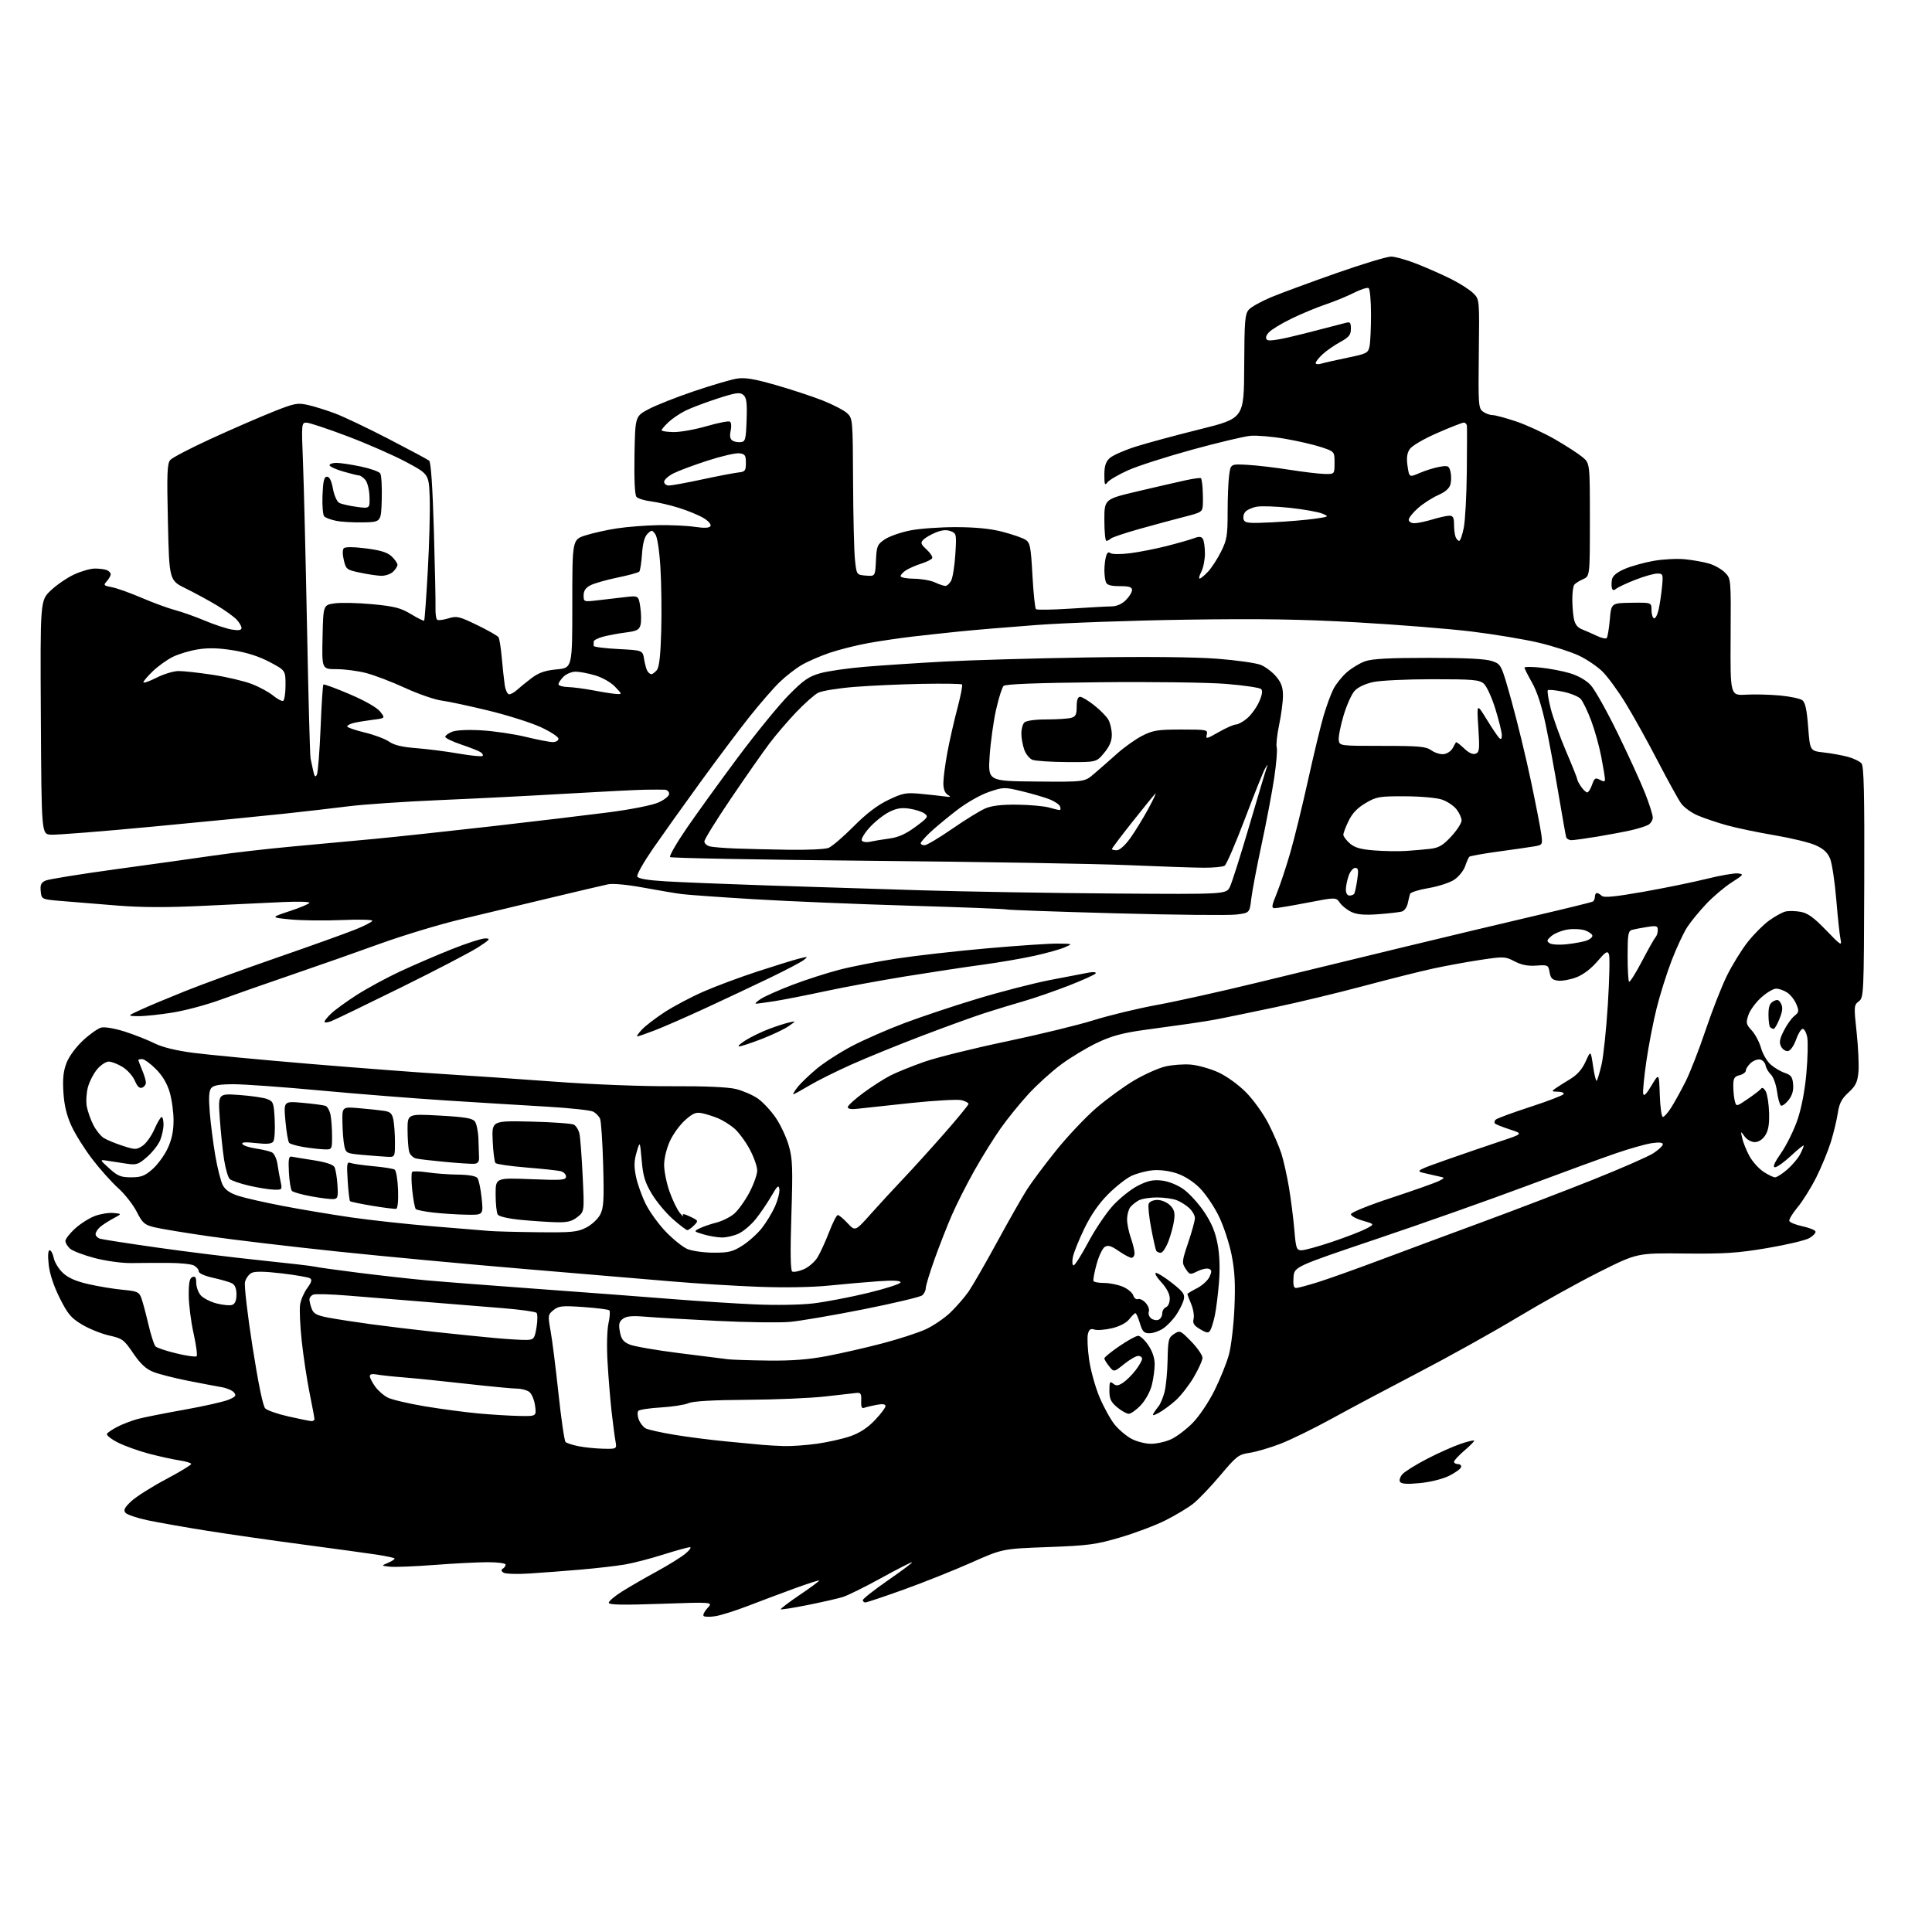 <?xml version="1.0" encoding="UTF-8" standalone="no"?>
<!-- Filename: e6a0c6102cf0648af651345f889616897526004c31e16e582dfae5021e4a80f7.svg -->
<!-- Created with https://svgstud.io -->
<svg
  version="1.1"
  xmlns="http://www.w3.org/2000/svg"
  xmlns:xlink="http://www.w3.org/1999/xlink"
  xmlns:svg="http://www.w3.org/2000/svg"
  xmlns:rdf="http://www.w3.org/1999/02/22-rdf-syntax-ns#"
  xmlns:cc="http://creativecommons.org/ns#"
  xmlns:dc="http://purl.org/dc/elements/1.1/"
  viewBox="0 0 768 768"
  width="768"
  height="768"
  role="img"
  aria-labelledby="titleID descID"
>
  <title id="titleID">car crush</title>
  <desc id="descID">AI-generated SVG illustration: car crush, created on https://svgstud.io</desc>

  <rect width="100%" height="100%" fill="white" />


  <path stroke="none" fill="black" fill-rule="evenodd" d="M284.47,642.44C282.25,642.81 280.11,642.78 279.71,642.38C279.31,641.98 280.00,640.56 281.24,639.23C283.50,636.81 283.50,636.81 262.75,637.54C247.41,638.07 242.00,637.97 242.00,637.12C242.00,636.49 244.36,634.48 247.25,632.66C250.14,630.84 256.32,627.26 261.00,624.72C265.68,622.17 270.85,618.95 272.50,617.58C274.15,616.20 274.94,615.06 274.26,615.04C273.58,615.02 268.86,616.32 263.76,617.93C258.67,619.55 251.80,621.33 248.50,621.90C245.20,622.47 237.32,623.38 231.00,623.93C224.68,624.47 215.45,625.18 210.50,625.49C205.55,625.81 200.89,625.66 200.14,625.16C199.20,624.52 199.12,624.04 199.89,623.57C200.50,623.19 201.00,622.46 201.00,621.94C201.00,621.42 197.80,621.00 193.90,621.00C189.99,621.00 180.43,621.49 172.65,622.09C164.87,622.68 156.93,623.00 155.00,622.79C151.50,622.41 151.50,622.41 154.39,621.18C155.98,620.50 157.07,619.74 156.82,619.48C156.56,619.23 153.46,618.57 149.93,618.02C146.39,617.48 133.38,615.69 121.00,614.05C108.62,612.41 91.30,609.93 82.50,608.53C73.70,607.13 63.01,605.24 58.75,604.35C54.49,603.45 50.50,602.10 49.87,601.35C48.99,600.28 49.49,599.28 52.21,596.74C54.12,594.96 60.25,591.07 65.84,588.10C71.43,585.13 76.00,582.37 76.00,581.96C76.00,581.56 73.93,580.92 71.39,580.54C68.86,580.16 63.40,578.96 59.27,577.88C55.13,576.79 49.54,574.79 46.84,573.42C44.14,572.05 42.20,570.49 42.53,569.95C42.86,569.41 44.80,568.12 46.82,567.09C48.85,566.06 52.42,564.70 54.74,564.07C57.07,563.44 65.37,561.79 73.18,560.40C80.99,559.01 88.92,557.22 90.81,556.43C93.67,555.24 94.04,554.75 93.02,553.53C92.35,552.72 90.16,551.77 88.15,551.43C86.14,551.09 80.09,549.94 74.69,548.87C69.30,547.81 63.09,546.22 60.89,545.34C57.99,544.18 55.83,542.16 52.96,537.95C49.29,532.54 48.65,532.06 43.42,530.89C40.33,530.20 35.49,528.25 32.65,526.56C28.25,523.94 26.95,522.39 23.74,515.99C21.36,511.23 19.76,506.41 19.36,502.75C18.96,499.12 19.10,497.00 19.74,497.00C20.29,497.00 21.03,498.39 21.37,500.09C21.71,501.79 23.35,504.46 25.02,506.02C27.13,507.99 30.22,509.35 35.22,510.48C39.16,511.38 45.26,512.38 48.77,512.71C54.47,513.24 55.27,513.58 56.15,515.89C56.69,517.31 57.95,522.01 58.96,526.33C59.97,530.65 61.25,534.65 61.82,535.22C62.39,535.79 66.15,537.05 70.18,538.01C74.21,538.98 77.80,539.48 78.16,539.13C78.53,538.79 77.98,534.67 76.94,530.00C75.90,525.33 75.04,518.51 75.02,514.86C75.01,509.86 75.37,508.07 76.50,507.64C77.62,507.21 78.00,507.79 78.00,509.92C78.00,511.49 78.79,513.72 79.75,514.86C80.71,516.00 83.57,517.48 86.10,518.14C88.62,518.79 91.44,519.05 92.35,518.70C93.45,518.27 94.00,516.90 94.00,514.57C94.00,512.25 93.41,510.76 92.25,510.15C91.29,509.64 87.91,508.66 84.75,507.96C81.34,507.20 79.00,506.15 79.00,505.38C79.00,504.66 78.14,503.61 77.09,503.05C76.04,502.49 71.43,502.02 66.84,502.02C62.25,502.01 55.58,502.04 52.00,502.09C48.35,502.13 42.03,501.25 37.57,500.08C33.22,498.93 28.83,497.25 27.82,496.34C26.82,495.43 26.00,494.06 26.00,493.29C26.00,492.53 27.69,490.34 29.75,488.45C31.81,486.55 35.34,484.29 37.59,483.42C39.84,482.56 43.22,482.00 45.09,482.18C48.50,482.50 48.50,482.50 45.00,484.37C43.08,485.40 40.71,486.93 39.75,487.78C38.79,488.62 38.00,489.88 38.00,490.59C38.00,491.29 38.79,492.11 39.75,492.41C40.71,492.70 50.95,494.29 62.50,495.93C74.05,497.58 92.50,499.85 103.50,500.99C114.50,502.13 124.17,503.25 125.00,503.49C125.83,503.73 133.70,504.83 142.50,505.94C151.30,507.05 163.45,508.40 169.50,508.95C175.55,509.50 196.03,511.08 215.00,512.46C233.97,513.84 257.60,515.62 267.50,516.42C277.40,517.21 292.02,518.16 300.00,518.51C308.34,518.89 318.25,518.72 323.31,518.12C328.16,517.54 337.95,515.67 345.06,513.95C352.18,512.23 358.00,510.34 358.00,509.76C358.00,509.05 355.12,508.90 349.25,509.31C344.44,509.65 335.55,510.42 329.50,511.04C322.83,511.72 311.80,511.91 301.50,511.52C292.15,511.17 276.85,510.22 267.50,509.42C258.15,508.62 231.82,506.40 209.00,504.48C186.18,502.57 152.43,499.42 134.00,497.48C115.57,495.54 92.63,492.82 83.01,491.43C73.39,490.04 63.58,488.42 61.21,487.82C57.43,486.87 56.59,486.12 54.33,481.66C52.91,478.87 49.61,474.66 46.99,472.30C44.37,469.94 39.72,464.75 36.67,460.76C33.61,456.77 29.89,450.82 28.39,447.55C26.51,443.44 25.53,439.36 25.21,434.29C24.86,428.93 25.18,425.81 26.42,422.58C27.39,420.02 30.13,416.28 32.96,413.63C35.64,411.13 38.92,408.81 40.25,408.47C41.63,408.13 45.65,408.82 49.58,410.07C53.39,411.29 58.68,413.37 61.34,414.70C64.51,416.29 69.83,417.60 76.84,418.52C82.70,419.29 103.70,421.28 123.50,422.94C143.30,424.59 167.38,426.42 177.00,427.00C186.62,427.58 206.20,428.92 220.50,429.98C235.45,431.09 255.21,431.86 267.00,431.79C280.01,431.72 289.33,432.12 292.50,432.89C295.25,433.56 299.16,435.25 301.20,436.65C303.23,438.05 306.46,441.52 308.39,444.35C310.31,447.18 312.65,452.20 313.58,455.49C315.06,460.70 315.19,464.35 314.58,483.15C314.12,497.45 314.23,505.02 314.90,505.44C315.46,505.78 317.50,505.40 319.43,504.59C321.37,503.78 323.87,501.63 324.98,499.81C326.09,497.99 328.16,493.46 329.59,489.75C331.01,486.04 332.56,483.00 333.04,483.00C333.51,483.00 335.27,484.46 336.94,486.25C339.97,489.50 339.97,489.50 346.21,482.50C349.64,478.65 355.45,472.35 359.11,468.50C362.77,464.65 370.09,456.57 375.38,450.55C380.67,444.52 385.00,439.24 385.00,438.82C385.00,438.39 383.76,437.72 382.25,437.34C380.74,436.95 371.62,437.46 362.00,438.47C352.38,439.48 342.81,440.51 340.75,440.76C338.40,441.04 337.00,440.80 337.00,440.10C337.00,439.49 339.81,436.92 343.25,434.39C346.69,431.86 351.52,428.76 354.00,427.51C356.48,426.25 362.48,423.82 367.35,422.11C372.21,420.39 386.84,416.76 399.85,414.03C412.86,411.30 428.61,407.48 434.85,405.52C441.09,403.57 452.34,400.86 459.85,399.49C467.36,398.13 485.43,394.11 500.00,390.56C514.58,387.02 540.45,380.73 557.50,376.60C574.55,372.47 598.38,366.79 610.46,363.97C622.54,361.16 632.78,358.64 633.21,358.37C633.64,358.10 634.00,357.23 634.00,356.44C634.00,355.65 634.36,355.00 634.80,355.00C635.24,355.00 636.10,355.50 636.71,356.11C637.52,356.92 641.93,356.49 653.16,354.52C661.60,353.03 672.95,350.71 678.39,349.36C683.83,348.00 689.45,347.03 690.88,347.20C693.31,347.48 693.13,347.73 688.36,350.78C685.54,352.58 681.01,356.41 678.30,359.28C675.58,362.15 672.17,366.30 670.73,368.50C669.28,370.70 666.50,376.65 664.54,381.72C662.59,386.79 659.89,395.34 658.55,400.72C657.20,406.10 655.37,415.56 654.47,421.73C653.58,427.91 653.00,433.76 653.19,434.73C653.42,435.97 654.41,435.01 656.51,431.49C659.50,426.50 659.50,426.50 659.79,435.25C659.95,440.06 660.50,444.00 661.03,444.00C661.55,444.00 663.05,442.30 664.37,440.21C665.68,438.13 668.23,433.52 670.03,429.96C671.82,426.41 675.41,417.20 678.00,409.50C680.58,401.80 684.41,392.03 686.51,387.79C688.61,383.55 692.29,377.59 694.69,374.53C697.08,371.48 700.92,367.62 703.21,365.96C705.50,364.30 708.42,362.68 709.70,362.36C710.97,362.04 713.70,362.09 715.76,362.46C718.62,362.98 721.00,364.69 725.91,369.79C731.70,375.80 732.25,376.15 731.66,373.47C731.30,371.84 730.53,364.69 729.95,357.59C729.36,350.48 728.25,343.15 727.48,341.29C726.46,338.86 724.84,337.37 721.66,335.97C719.23,334.89 711.90,333.12 705.37,332.02C698.84,330.92 690.33,329.14 686.46,328.07C682.59,326.99 677.36,325.23 674.85,324.15C672.33,323.07 669.36,320.91 668.25,319.34C667.13,317.78 662.96,310.20 658.96,302.50C654.97,294.80 649.22,284.45 646.18,279.50C643.15,274.55 638.97,268.86 636.90,266.85C634.83,264.85 630.65,262.03 627.61,260.60C624.57,259.16 617.45,256.87 611.79,255.51C606.13,254.16 594.08,252.15 585.00,251.04C575.92,249.94 555.45,248.30 539.50,247.40C517.41,246.15 501.20,245.90 471.50,246.33C450.05,246.65 423.27,247.60 412.00,248.45C400.73,249.29 387.00,250.45 381.50,251.01C376.00,251.57 367.45,252.50 362.50,253.08C357.55,253.66 349.70,254.82 345.06,255.66C340.42,256.50 333.57,258.23 329.83,259.49C326.09,260.75 321.06,262.95 318.64,264.37C316.22,265.78 312.26,268.87 309.84,271.23C307.41,273.58 302.03,279.78 297.88,285.00C293.73,290.23 284.94,301.93 278.36,311.00C271.77,320.07 263.33,331.91 259.60,337.30C255.88,342.70 253.05,347.69 253.32,348.40C253.66,349.28 257.23,349.90 264.66,350.35C270.62,350.71 288.77,351.44 305.00,351.98C321.23,352.52 348.90,353.39 366.50,353.92C384.10,354.44 418.52,355.02 442.98,355.19C487.47,355.50 487.47,355.50 488.92,352.50C489.72,350.85 493.15,340.05 496.54,328.50C499.93,316.95 503.02,306.60 503.42,305.50C504.11,303.61 504.08,303.61 502.96,305.36C502.31,306.39 498.71,315.34 494.96,325.26C491.20,335.18 487.54,343.67 486.82,344.13C486.09,344.59 482.35,344.95 478.50,344.93C474.65,344.91 461.15,344.45 448.50,343.91C435.85,343.36 389.86,342.59 346.31,342.18C302.75,341.78 266.78,341.11 266.37,340.70C265.96,340.29 268.93,335.12 272.97,329.23C277.02,323.33 286.18,310.64 293.34,301.04C300.51,291.44 309.55,280.35 313.45,276.39C319.35,270.39 321.44,268.93 326.01,267.63C329.03,266.77 337.12,265.61 344.00,265.04C350.88,264.47 365.05,263.54 375.50,262.97C385.95,262.41 411.38,261.68 432.00,261.35C455.42,260.98 474.83,261.17 483.70,261.84C491.50,262.44 499.40,263.56 501.24,264.33C503.09,265.10 505.81,267.17 507.30,268.94C509.33,271.36 510.00,273.23 510.00,276.51C510.00,278.91 509.32,284.12 508.48,288.09C507.65,292.06 507.21,296.09 507.52,297.06C507.82,298.02 507.38,303.46 506.53,309.15C505.68,314.84 503.42,326.76 501.51,335.64C499.60,344.52 497.75,354.28 497.39,357.33C496.74,362.89 496.74,362.89 491.42,363.55C488.50,363.92 466.88,363.69 443.37,363.05C419.87,362.42 400.36,361.72 400.02,361.51C399.69,361.31 382.56,360.64 361.96,360.04C341.35,359.44 313.48,358.28 300.00,357.47C286.52,356.66 273.48,355.73 271.00,355.41C268.52,355.09 261.66,353.93 255.74,352.84C249.43,351.67 243.63,351.12 241.74,351.52C239.96,351.89 229.50,354.34 218.50,356.98C207.50,359.61 191.54,363.44 183.03,365.47C174.53,367.51 160.13,371.87 151.03,375.16C141.94,378.46 126.17,384.00 116.00,387.47C105.83,390.95 93.08,395.42 87.68,397.40C82.28,399.39 73.73,401.68 68.68,402.50C63.63,403.32 57.48,403.97 55.00,403.94C50.50,403.88 50.50,403.88 56.00,401.36C59.02,399.97 66.97,396.65 73.64,393.97C80.32,391.29 96.75,385.30 110.14,380.66C123.54,376.02 137.54,371.00 141.25,369.50C144.96,368.01 148.00,366.43 148.00,366.00C148.00,365.57 142.47,365.45 135.70,365.74C128.94,366.03 119.83,365.92 115.45,365.49C107.50,364.71 107.50,364.71 115.25,362.15C119.51,360.74 123.00,359.26 123.00,358.85C123.00,358.45 118.39,358.32 112.75,358.57C107.11,358.82 93.05,359.49 81.50,360.05C66.48,360.79 56.51,360.76 46.50,359.96C38.80,359.34 28.90,358.54 24.50,358.17C16.50,357.50 16.50,357.50 16.19,354.26C15.94,351.66 16.33,350.82 18.19,350.02C19.46,349.48 31.98,347.46 46.00,345.54C60.02,343.63 77.58,341.17 85.00,340.09C92.42,339.00 106.38,337.40 116.00,336.52C125.62,335.64 140.47,334.26 149.00,333.46C157.53,332.65 178.45,330.40 195.50,328.46C212.55,326.51 233.46,324.02 241.96,322.92C250.81,321.77 259.25,320.10 261.71,319.01C264.11,317.95 266.00,316.43 266.00,315.56C266.00,314.70 265.21,313.96 264.25,313.92C263.29,313.87 259.80,313.87 256.50,313.92C253.20,313.97 239.25,314.67 225.50,315.48C211.75,316.29 189.03,317.45 175.00,318.04C160.97,318.64 144.55,319.75 138.50,320.52C132.45,321.28 120.97,322.61 113.00,323.46C105.03,324.32 81.68,326.62 61.11,328.56C40.55,330.51 22.10,331.97 20.11,331.80C16.50,331.50 16.50,331.50 16.24,285.10C15.98,238.71 15.98,238.71 20.17,234.73C22.47,232.54 26.64,229.68 29.43,228.38C32.22,227.08 35.93,226.02 37.67,226.01C39.41,226.00 41.55,226.27 42.42,226.61C43.29,226.94 44.00,227.69 44.00,228.28C44.00,228.86 43.30,230.11 42.45,231.05C41.03,232.63 41.19,232.81 44.50,233.43C46.48,233.81 51.79,235.70 56.30,237.64C60.81,239.58 66.75,241.76 69.50,242.49C72.25,243.21 77.65,245.13 81.50,246.75C85.35,248.36 90.19,249.95 92.25,250.28C94.90,250.70 96.00,250.51 96.00,249.63C96.00,248.94 95.13,247.44 94.07,246.30C93.00,245.16 89.51,242.64 86.32,240.71C83.12,238.78 77.53,235.74 73.89,233.95C67.28,230.71 67.28,230.71 66.75,207.60C66.30,188.16 66.45,184.24 67.69,182.84C68.49,181.92 75.69,178.17 83.68,174.50C91.67,170.83 102.62,166.06 108.02,163.89C117.06,160.27 118.20,160.04 122.39,160.98C124.89,161.54 129.77,163.06 133.23,164.36C136.68,165.66 146.26,170.22 154.50,174.49C162.75,178.76 169.99,182.64 170.59,183.12C171.30,183.67 171.96,193.50 172.47,210.74C172.90,225.46 173.19,239.38 173.12,241.69C173.05,243.99 173.37,246.11 173.83,246.39C174.29,246.68 176.30,246.41 178.28,245.80C181.58,244.79 182.58,245.03 189.70,248.49C193.99,250.57 197.80,252.74 198.17,253.31C198.53,253.88 199.11,257.53 199.46,261.42C199.80,265.32 200.33,270.19 200.63,272.25C200.93,274.31 201.73,276.00 202.40,276.00C203.07,276.00 204.50,275.20 205.56,274.22C206.63,273.24 209.21,271.15 211.30,269.56C214.18,267.39 216.61,266.54 221.30,266.09C227.50,265.50 227.50,265.50 227.50,240.00C227.50,214.51 227.50,214.51 232.75,212.82C235.64,211.90 241.26,210.64 245.25,210.04C249.24,209.43 256.56,208.86 261.50,208.76C266.45,208.67 273.03,208.96 276.11,209.42C279.98,209.99 281.94,209.91 282.41,209.14C282.81,208.50 281.70,207.17 279.80,206.00C277.98,204.88 273.57,203.05 270.00,201.92C266.43,200.80 261.37,199.62 258.76,199.30C256.15,198.98 253.55,198.16 252.98,197.48C252.34,196.70 252.05,190.39 252.22,180.87C252.50,165.50 252.50,165.50 257.77,162.68C260.66,161.13 268.76,157.92 275.77,155.55C282.77,153.18 290.41,150.92 292.75,150.53C296.06,149.98 299.50,150.53 308.25,153.02C314.44,154.79 322.88,157.56 327.00,159.19C331.12,160.82 335.51,163.10 336.75,164.25C338.96,166.31 339.00,166.78 339.11,191.42C339.17,205.22 339.51,219.20 339.86,222.50C340.50,228.50 340.50,228.50 344.20,228.81C347.90,229.11 347.90,229.11 348.20,222.84C348.48,217.04 348.74,216.41 351.72,214.40C353.49,213.21 357.99,211.63 361.72,210.88C365.45,210.13 373.68,209.53 380.00,209.55C387.82,209.56 393.74,210.15 398.50,211.39C402.35,212.39 406.44,213.80 407.60,214.53C409.49,215.72 409.77,217.15 410.41,228.67C410.80,235.73 411.43,241.79 411.81,242.15C412.19,242.50 418.35,242.41 425.50,241.94C432.65,241.48 439.98,241.07 441.80,241.05C443.92,241.02 445.97,240.12 447.55,238.55C448.90,237.20 450.00,235.40 450.00,234.55C450.00,233.36 448.85,233.00 445.11,233.00C441.57,233.00 440.05,232.56 439.61,231.42C439.27,230.55 439.01,228.41 439.01,226.67C439.02,224.93 439.30,222.48 439.64,221.23C440.04,219.72 440.62,219.26 441.37,219.85C442.02,220.37 445.33,220.40 449.12,219.93C452.76,219.48 459.39,218.18 463.84,217.04C468.30,215.90 473.16,214.51 474.64,213.95C476.66,213.18 477.54,213.25 478.15,214.21C478.60,214.92 478.97,217.53 478.98,220.00C478.98,222.47 478.34,225.74 477.55,227.25C476.76,228.76 476.46,230.00 476.87,230.00C477.29,230.00 478.79,228.76 480.21,227.25C481.62,225.74 483.96,222.15 485.39,219.28C487.70,214.67 488.00,212.87 488.00,203.67C488.00,197.96 488.27,191.29 488.61,188.85C489.21,184.42 489.21,184.42 495.86,184.78C499.51,184.98 507.00,185.86 512.50,186.73C518.00,187.60 524.30,188.35 526.50,188.40C530.50,188.50 530.50,188.50 530.50,184.00C530.50,179.50 530.50,179.50 525.20,177.74C522.28,176.77 515.79,175.27 510.77,174.41C505.75,173.54 499.58,173.02 497.07,173.24C494.56,173.47 484.12,175.95 473.88,178.76C463.64,181.57 452.16,185.26 448.38,186.96C444.60,188.67 440.94,190.81 440.25,191.72C439.19,193.13 439.00,192.67 439.00,188.73C439.00,185.30 439.55,183.57 441.09,182.13C442.25,181.05 446.86,179.01 451.34,177.58C455.83,176.15 467.38,173.03 477.00,170.64C494.50,166.29 494.50,166.29 494.59,145.65C494.67,127.38 494.89,124.78 496.46,123.05C497.43,121.97 501.44,119.76 505.36,118.12C509.29,116.49 520.93,112.20 531.23,108.58C541.54,104.96 551.31,102.00 552.96,102.00C554.60,102.00 559.35,103.35 563.51,105.00C567.67,106.66 573.81,109.39 577.16,111.08C580.50,112.77 584.34,115.25 585.68,116.59C588.12,119.02 588.12,119.02 587.85,140.63C587.61,160.84 587.71,162.32 589.49,163.61C590.53,164.38 592.23,165.00 593.26,165.00C594.30,165.00 598.53,166.13 602.66,167.52C606.79,168.91 613.77,172.12 618.17,174.66C622.57,177.20 627.48,180.38 629.09,181.73C632.00,184.18 632.00,184.18 632.00,206.61C632.00,229.04 632.00,229.04 629.25,230.25C627.74,230.92 626.17,231.92 625.77,232.48C625.36,233.04 625.02,235.58 625.02,238.12C625.01,240.67 625.29,244.20 625.64,245.96C626.08,248.17 627.10,249.49 628.89,250.18C630.33,250.74 632.97,251.90 634.76,252.76C636.55,253.62 638.31,254.02 638.68,253.66C639.04,253.29 639.60,250.01 639.92,246.35C640.50,239.72 640.50,239.72 648.50,239.61C656.50,239.50 656.50,239.50 656.50,242.50C656.50,244.15 656.95,245.63 657.50,245.79C658.05,245.95 658.88,244.38 659.34,242.29C659.80,240.21 660.40,236.14 660.68,233.25C661.16,228.23 661.08,228.00 658.78,228.00C657.46,228.00 653.54,229.11 650.08,230.47C646.61,231.83 643.20,233.42 642.49,234.01C641.55,234.79 641.08,234.74 640.78,233.83C640.55,233.14 640.55,231.58 640.78,230.37C641.07,228.87 642.71,227.51 645.88,226.15C648.45,225.04 653.64,223.60 657.41,222.94C661.19,222.28 666.80,222.00 669.89,222.32C672.97,222.63 677.24,223.40 679.38,224.03C681.51,224.65 684.34,226.25 685.68,227.59C688.10,230.01 688.10,230.01 687.95,253.25C687.81,276.50 687.81,276.50 694.03,276.14C697.45,275.95 703.53,276.10 707.54,276.47C711.55,276.85 715.55,277.68 716.43,278.33C717.61,279.19 718.24,282.06 718.77,289.00C719.50,298.50 719.50,298.50 725.00,299.12C728.02,299.46 732.36,300.25 734.63,300.87C736.91,301.50 739.32,302.68 740.00,303.50C740.93,304.62 741.19,315.83 741.07,350.74C740.92,395.41 740.87,396.54 738.90,398.05C736.95,399.55 736.92,400.02 738.05,410.49C738.69,416.48 739.01,423.57 738.75,426.24C738.37,430.20 737.64,431.69 734.79,434.30C732.07,436.79 731.14,438.59 730.56,442.43C730.16,445.14 728.91,450.32 727.80,453.93C726.68,457.54 724.06,463.90 721.98,468.05C719.89,472.20 716.55,477.55 714.55,479.93C712.56,482.32 711.09,484.76 711.28,485.35C711.48,485.94 713.82,486.89 716.49,487.46C719.16,488.03 721.49,488.96 721.68,489.53C721.87,490.09 720.78,491.28 719.26,492.16C717.74,493.04 710.20,494.83 702.50,496.13C690.72,498.12 685.51,498.46 669.66,498.29C650.81,498.08 650.81,498.08 635.79,505.60C627.53,509.74 612.84,517.90 603.14,523.73C593.44,529.57 575.83,539.38 564.00,545.53C552.17,551.69 536.65,559.94 529.50,563.88C522.35,567.81 513.12,572.33 509.00,573.92C504.88,575.51 499.37,577.13 496.76,577.52C492.35,578.17 491.55,578.79 485.08,586.48C481.25,591.02 476.41,596.09 474.31,597.74C472.22,599.39 467.26,602.37 463.29,604.36C459.33,606.35 451.23,609.41 445.29,611.15C435.61,614.00 432.65,614.39 416.50,614.99C398.50,615.65 398.50,615.65 386.00,621.21C379.12,624.27 367.08,629.07 359.23,631.89C351.39,634.70 344.53,637.00 343.98,637.00C343.44,637.00 343.00,636.58 343.00,636.06C343.00,635.54 347.59,631.94 353.19,628.06C358.80,624.18 363.01,621.00 362.55,621.00C362.10,621.00 356.50,623.87 350.11,627.39C343.73,630.90 336.93,634.25 335.00,634.85C333.07,635.44 326.83,636.86 321.13,638.01C315.42,639.15 310.59,639.92 310.38,639.71C310.17,639.51 313.59,636.92 317.96,633.96C322.34,631.01 325.78,628.45 325.62,628.28C325.45,628.11 321.08,629.52 315.90,631.40C310.73,633.29 302.45,636.40 297.50,638.31C292.55,640.22 286.69,642.08 284.47,642.44zM564.38,589.56C559.35,590.04 557.05,589.89 556.53,589.05C556.13,588.40 556.57,587.03 557.50,586.00C558.44,584.96 562.77,582.26 567.12,580.00C571.47,577.73 577.50,575.03 580.52,573.99C583.53,572.96 586.00,572.38 586.00,572.71C586.00,573.04 584.20,574.85 582.00,576.73C579.80,578.62 578.00,580.57 578.00,581.08C578.00,581.59 578.71,582.00 579.58,582.00C580.45,582.00 581.00,582.56 580.79,583.25C580.58,583.94 578.41,585.49 575.96,586.70C573.40,587.95 568.46,589.18 564.38,589.56zM239.86,575.89C245.22,576.00 245.22,576.00 244.64,572.75C244.32,570.96 243.63,565.67 243.10,561.00C242.58,556.33 241.86,547.55 241.51,541.50C241.14,535.13 241.30,528.61 241.89,526.00C242.44,523.52 242.58,521.22 242.20,520.87C241.81,520.52 237.19,519.94 231.92,519.57C223.44,518.98 222.07,519.12 220.03,520.78C217.80,522.58 217.76,522.89 218.87,529.08C219.51,532.61 220.92,543.80 222.00,553.94C223.09,564.08 224.35,572.75 224.81,573.21C225.27,573.67 227.64,574.43 230.07,574.91C232.51,575.39 236.91,575.83 239.86,575.89zM311.68,574.84C314.53,574.93 320.38,574.51 324.68,573.92C328.98,573.32 334.98,571.98 338.00,570.93C341.73,569.64 344.87,567.59 347.75,564.57C350.09,562.12 352.00,559.59 352.00,558.95C352.00,558.15 350.87,557.99 348.43,558.45C346.46,558.82 344.26,559.35 343.52,559.63C342.56,560.00 342.23,559.22 342.34,556.82C342.47,554.05 342.17,553.54 340.50,553.71C339.40,553.83 333.77,554.46 328.00,555.12C322.23,555.78 308.27,556.37 297.00,556.44C283.46,556.53 275.55,556.98 273.70,557.78C272.16,558.45 267.24,559.21 262.76,559.48C258.29,559.75 254.25,560.35 253.78,560.82C253.31,561.29 253.37,562.84 253.91,564.28C254.46,565.71 255.71,567.30 256.70,567.82C257.69,568.33 262.77,569.47 268.00,570.34C273.23,571.21 282.45,572.39 288.50,572.97C294.55,573.54 301.07,574.16 303.00,574.35C304.93,574.53 308.83,574.75 311.68,574.84zM457.50,573.93C459.70,573.95 463.30,573.14 465.50,572.14C467.70,571.14 471.56,568.22 474.08,565.66C476.67,563.03 480.46,557.41 482.77,552.75C485.03,548.21 487.61,541.80 488.51,538.50C489.41,535.20 490.40,526.84 490.70,519.93C491.12,510.43 490.85,505.29 489.60,498.93C488.68,494.29 486.40,487.35 484.53,483.50C482.66,479.65 479.25,474.61 476.95,472.29C474.35,469.68 470.88,467.46 467.78,466.43C464.75,465.42 460.95,464.94 458.14,465.21C455.59,465.46 451.81,466.47 449.74,467.45C447.67,468.43 443.50,471.71 440.48,474.74C436.81,478.41 433.67,482.95 431.04,488.37C428.88,492.84 426.82,497.96 426.48,499.75C426.12,501.56 426.26,503.00 426.78,503.00C427.30,503.00 429.91,498.87 432.59,493.83C435.27,488.78 439.68,482.23 442.39,479.26C445.10,476.30 449.58,472.73 452.34,471.33C456.25,469.35 458.35,468.89 461.80,469.28C464.41,469.57 467.93,470.96 470.36,472.66C472.64,474.25 476.35,478.30 478.62,481.66C481.59,486.08 483.08,489.64 484.00,494.48C484.82,498.86 485.02,504.18 484.56,509.84C484.18,514.60 483.43,520.52 482.90,523.00C482.37,525.48 481.55,528.12 481.08,528.87C480.38,530.01 479.68,529.93 477.07,528.38C474.59,526.91 474.03,526.03 474.47,524.26C474.78,523.03 474.35,520.38 473.52,518.39C472.68,516.39 472.00,514.59 472.00,514.40C472.00,514.20 473.71,513.17 475.80,512.10C477.89,511.03 480.14,508.98 480.80,507.55C481.77,505.40 481.73,504.83 480.53,504.37C479.73,504.07 477.70,504.50 476.02,505.34C473.08,506.81 472.90,506.77 471.31,504.36C469.76,501.98 469.81,501.42 472.33,493.95C473.80,489.61 475.00,485.22 475.00,484.20C475.00,483.18 473.99,481.40 472.75,480.24C471.51,479.08 469.23,477.65 467.68,477.07C466.14,476.48 462.62,476.00 459.87,476.00C457.12,476.00 453.89,476.52 452.68,477.16C451.48,477.80 449.95,479.04 449.28,479.91C448.61,480.79 448.05,482.91 448.03,484.62C448.01,486.34 448.68,489.66 449.50,492.00C450.32,494.34 451.00,497.09 451.00,498.13C451.00,499.16 450.46,500.00 449.80,500.00C449.15,500.00 446.86,498.79 444.72,497.31C441.72,495.23 440.45,494.85 439.17,495.66C438.25,496.23 436.77,499.36 435.89,502.60C435.00,505.85 434.46,508.84 434.69,509.25C434.93,509.66 436.84,510.00 438.94,510.00C441.04,510.00 444.35,510.67 446.31,511.48C448.26,512.30 450.14,513.85 450.48,514.93C450.82,516.01 451.67,516.68 452.36,516.41C453.06,516.15 454.44,516.83 455.43,517.93C456.43,519.03 456.99,520.58 456.68,521.39C456.37,522.19 456.76,523.39 457.55,524.04C458.33,524.69 459.66,524.96 460.49,524.64C461.32,524.32 462.00,523.20 462.00,522.14C462.00,521.08 462.68,519.95 463.50,519.64C464.35,519.31 465.00,517.83 465.00,516.23C465.00,514.40 463.80,512.08 461.62,509.70C459.75,507.66 458.81,506.00 459.53,506.00C460.24,506.00 463.15,507.84 466.00,510.09C470.45,513.61 471.08,514.54 470.53,516.72C470.18,518.12 468.82,520.84 467.51,522.77C466.20,524.70 463.86,527.11 462.31,528.13C460.77,529.15 458.33,529.99 456.91,529.99C454.75,530.00 454.12,529.33 453.12,526.00C452.46,523.80 451.67,522.00 451.35,522.00C451.04,522.00 449.94,523.08 448.90,524.40C447.75,525.87 445.09,527.26 442.07,527.98C439.34,528.64 436.20,528.88 435.09,528.53C433.52,528.03 432.93,528.42 432.46,530.30C432.13,531.63 432.33,536.15 432.92,540.36C433.50,544.56 435.37,551.32 437.08,555.38C438.78,559.44 441.53,564.40 443.18,566.40C444.83,568.41 447.83,570.92 449.84,571.98C451.85,573.04 455.30,573.92 457.50,573.93zM123.75,564.91C124.44,564.96 125.00,564.60 125.00,564.11C125.00,563.62 124.14,559.01 123.09,553.86C122.05,548.71 120.64,539.44 119.96,533.25C119.29,527.06 118.99,520.44 119.30,518.55C119.60,516.66 120.89,513.72 122.15,512.01C123.87,509.68 124.14,508.70 123.21,508.13C122.53,507.71 117.45,506.83 111.92,506.18C104.97,505.37 101.27,505.32 99.94,506.03C98.89,506.60 97.74,508.20 97.39,509.60C97.03,511.00 98.38,522.56 100.37,535.29C102.66,549.91 104.53,558.96 105.44,559.87C106.24,560.67 110.40,562.11 114.69,563.07C118.99,564.04 123.06,564.87 123.75,564.91zM206.38,562.86C213.26,563.00 213.26,563.00 212.70,558.79C212.39,556.46 211.35,554.00 210.38,553.29C209.41,552.58 207.24,552.00 205.56,552.00C203.88,552.00 194.85,551.14 185.50,550.09C176.15,549.03 164.90,547.89 160.50,547.54C156.10,547.20 151.26,546.67 149.75,546.38C148.01,546.04 147.00,546.27 147.00,547.02C147.00,547.66 147.94,549.51 149.08,551.11C150.22,552.72 152.47,554.71 154.07,555.53C155.67,556.36 162.27,557.93 168.74,559.01C175.21,560.09 184.78,561.37 190.00,561.85C195.22,562.33 202.60,562.79 206.38,562.86zM460.64,561.62C458.49,562.78 457.97,562.83 458.54,561.83C458.96,561.10 459.87,559.83 460.56,559.00C461.25,558.17 462.30,555.67 462.90,553.43C463.49,551.20 464.05,545.43 464.14,540.61C464.29,532.56 464.50,531.72 466.70,530.28C469.02,528.76 469.24,528.85 473.55,533.28C476.00,535.80 478.00,538.71 478.00,539.74C478.00,540.77 476.41,544.29 474.48,547.56C472.54,550.83 469.28,554.98 467.23,556.79C465.18,558.60 462.21,560.78 460.64,561.62zM448.71,562.00C447.85,562.00 445.77,560.83 444.08,559.41C441.58,557.31 441.00,556.07 441.00,552.79C441.00,549.32 441.21,548.93 442.49,550.00C443.70,550.99 444.47,550.93 446.43,549.64C447.77,548.76 450.02,546.53 451.43,544.68C452.85,542.83 454.00,540.79 454.00,540.16C454.00,539.52 453.30,539.00 452.44,539.00C451.58,539.00 449.07,540.46 446.85,542.24C442.81,545.49 442.81,545.49 440.91,543.13C439.86,541.84 439.00,540.42 439.00,539.98C439.00,539.54 441.69,537.34 444.99,535.09C448.28,532.84 451.64,531.00 452.45,531.00C453.26,531.00 455.07,532.68 456.46,534.73C458.09,537.12 459.00,539.84 459.00,542.29C459.00,544.39 458.49,548.15 457.86,550.63C457.22,553.19 455.32,556.64 453.49,558.57C451.72,560.46 449.56,562.00 448.71,562.00zM305.50,540.85C314.76,540.96 321.45,540.44 328.73,539.05C334.35,537.98 344.22,535.73 350.66,534.04C357.09,532.36 364.86,529.84 367.93,528.44C370.99,527.04 375.45,524.01 377.84,521.70C380.23,519.39 383.45,515.67 385.01,513.44C386.56,511.21 391.66,502.35 396.35,493.75C401.03,485.15 406.39,475.72 408.27,472.80C410.14,469.87 415.36,462.89 419.87,457.28C424.38,451.68 431.54,444.10 435.78,440.45C440.03,436.80 446.81,431.86 450.85,429.48C454.89,427.10 460.44,424.61 463.17,423.96C465.91,423.30 470.48,422.96 473.32,423.19C476.17,423.43 481.10,424.81 484.27,426.26C487.59,427.78 492.27,431.16 495.29,434.20C498.18,437.12 502.17,442.65 504.15,446.50C506.13,450.35 508.47,455.75 509.35,458.50C510.23,461.25 511.59,467.32 512.38,472.00C513.16,476.68 514.12,484.21 514.51,488.75C515.15,496.37 515.38,497.00 517.41,497.00C518.62,497.00 524.09,495.49 529.58,493.64C535.06,491.79 541.11,489.46 543.03,488.45C546.50,486.62 546.50,486.62 541.75,485.25C539.14,484.50 537.00,483.34 537.00,482.67C537.00,481.98 544.10,479.11 553.25,476.10C562.19,473.15 570.62,470.16 572.00,469.46C574.50,468.17 574.50,468.17 571.50,467.54C569.85,467.19 567.15,466.57 565.50,466.16C562.80,465.49 563.77,464.97 575.00,461.03C581.88,458.62 591.54,455.31 596.48,453.67C605.47,450.69 605.47,450.69 600.19,448.97C597.30,448.03 594.63,446.97 594.28,446.61C593.92,446.26 594.05,445.56 594.57,445.07C595.08,444.58 601.23,442.31 608.23,440.03C615.23,437.75 621.22,435.46 621.54,434.94C621.86,434.42 620.85,433.99 619.31,433.97C616.82,433.94 616.70,433.80 618.22,432.72C619.17,432.05 621.81,430.38 624.10,429.00C626.95,427.29 628.90,425.08 630.30,422.00C632.34,417.50 632.34,417.50 633.27,423.82C633.78,427.30 634.43,429.90 634.72,429.62C635.01,429.33 635.86,426.48 636.62,423.30C637.38,420.11 638.51,409.33 639.14,399.34C639.77,389.34 639.97,380.36 639.59,379.37C639.00,377.85 638.30,378.27 634.94,382.21C632.50,385.06 629.31,387.48 626.63,388.50C624.25,389.41 620.99,390.01 619.40,389.83C617.07,389.56 616.41,388.91 615.99,386.50C615.49,383.60 615.31,383.51 610.72,383.84C607.36,384.08 604.82,383.59 602.07,382.15C598.32,380.20 597.80,380.18 588.44,381.58C583.09,382.39 574.62,383.94 569.61,385.03C564.60,386.12 552.17,389.24 542.00,391.96C531.83,394.68 516.08,398.47 507.00,400.38C497.93,402.29 488.02,404.34 485.00,404.93C481.98,405.53 476.35,406.45 472.50,406.98C468.65,407.50 460.55,408.63 454.50,409.47C446.14,410.64 441.73,411.85 436.08,414.54C432.00,416.48 425.59,420.34 421.84,423.12C418.08,425.90 412.25,431.18 408.88,434.84C405.51,438.50 400.52,444.65 397.80,448.50C395.08,452.35 390.34,459.96 387.28,465.41C384.22,470.85 380.19,478.82 378.33,483.12C376.47,487.41 373.39,495.29 371.47,500.64C369.56,505.99 368.00,511.13 368.00,512.06C368.00,512.99 367.37,514.28 366.59,514.92C365.82,515.57 355.36,518.05 343.34,520.45C331.33,522.84 318.12,525.10 314.00,525.47C309.88,525.84 296.82,525.66 285.00,525.07C273.18,524.48 260.35,523.73 256.50,523.41C251.26,522.97 249.02,523.19 247.61,524.25C246.08,525.41 245.85,526.40 246.42,529.42C246.97,532.37 247.79,533.43 250.31,534.48C252.06,535.21 260.93,536.75 270.00,537.89C279.07,539.04 287.85,540.14 289.50,540.34C291.15,540.54 298.35,540.77 305.50,540.85zM209.48,532.64C212.25,532.51 212.52,532.14 213.28,527.60C213.73,524.90 213.72,522.32 213.27,521.87C212.81,521.41 206.82,520.58 199.97,520.02C193.11,519.47 179.18,518.34 169.00,517.51C158.82,516.69 145.01,515.57 138.30,515.02C131.58,514.47 125.40,514.29 124.55,514.62C123.70,514.95 123.00,515.81 123.00,516.54C123.00,517.27 123.41,518.96 123.92,520.29C124.67,522.25 125.94,522.92 130.67,523.81C133.88,524.41 141.45,525.58 147.50,526.40C153.55,527.22 165.03,528.61 173.00,529.47C180.97,530.34 191.78,531.44 197.00,531.91C202.22,532.38 207.84,532.71 209.48,532.64zM515.19,512.00C515.91,512.00 519.88,510.94 524.00,509.65C528.12,508.36 539.60,504.26 549.50,500.54C559.40,496.83 577.62,490.06 590.00,485.50C602.38,480.94 621.73,473.53 633.00,469.04C644.27,464.54 655.19,459.76 657.25,458.42C659.31,457.07 661.00,455.48 661.00,454.87C661.00,454.14 659.52,454.00 656.53,454.44C654.07,454.81 647.65,456.63 642.28,458.48C636.90,460.32 620.80,466.21 606.50,471.56C592.20,476.91 565.65,486.30 547.50,492.42C514.50,503.55 514.50,503.55 514.19,507.77C513.98,510.74 514.27,512.00 515.19,512.00zM283.55,497.96C289.63,497.99 291.23,497.60 295.10,495.15C297.57,493.58 301.04,490.47 302.82,488.23C304.59,485.99 306.96,482.08 308.09,479.54C309.21,477.00 309.99,473.93 309.81,472.71C309.55,470.87 309.01,471.34 306.61,475.50C305.02,478.25 302.22,482.35 300.40,484.62C298.58,486.88 295.54,489.47 293.64,490.37C291.75,491.26 288.69,491.97 286.85,491.92C285.01,491.88 281.75,491.32 279.60,490.67C275.75,489.51 275.73,489.48 278.10,488.29C279.42,487.63 282.39,486.60 284.70,486.02C287.02,485.43 290.20,483.86 291.79,482.53C293.37,481.19 296.09,477.43 297.83,474.16C299.57,470.89 301.00,466.90 301.00,465.29C301.00,463.67 299.63,459.82 297.95,456.72C296.27,453.63 293.52,449.93 291.83,448.51C290.14,447.09 287.30,445.32 285.52,444.57C283.74,443.83 280.92,442.92 279.24,442.55C276.71,442.00 275.57,442.44 272.44,445.19C270.37,447.00 267.63,450.74 266.35,453.49C265.02,456.36 264.01,460.42 264.00,463.00C263.99,465.48 264.94,470.24 266.12,473.60C267.30,476.95 269.14,480.78 270.22,482.10C271.29,483.42 271.88,483.93 271.52,483.23C271.06,482.36 271.92,482.47 274.31,483.61C277.67,485.21 277.71,485.29 275.87,487.13C274.84,488.16 273.65,489.00 273.23,489.00C272.81,489.00 270.22,487.03 267.48,484.62C264.74,482.21 260.98,477.71 259.13,474.62C256.39,470.06 255.63,467.55 255.08,461.25C254.39,453.50 254.39,453.50 253.07,458.00C252.05,461.44 251.99,463.72 252.80,467.67C253.38,470.52 255.11,475.39 256.63,478.49C258.15,481.60 261.75,486.59 264.63,489.59C267.51,492.59 271.36,495.69 273.18,496.48C275.01,497.27 279.67,497.94 283.55,497.96zM461.42,498.00C460.71,498.00 459.90,497.65 459.64,497.23C459.38,496.80 458.46,492.76 457.61,488.25C456.75,483.73 456.31,479.35 456.63,478.52C456.97,477.64 458.44,477.00 460.11,477.00C461.72,477.00 463.94,477.94 465.12,479.12C466.78,480.78 467.12,482.05 466.72,485.07C466.44,487.17 465.42,490.95 464.47,493.45C463.51,495.95 462.14,498.00 461.42,498.00zM213.79,489.83C227.33,489.98 229.53,489.77 233.02,487.99C235.19,486.88 237.69,484.56 238.59,482.82C239.97,480.16 240.15,477.09 239.77,463.08C239.51,453.96 238.96,445.70 238.54,444.72C238.11,443.74 236.89,442.47 235.82,441.90C234.74,441.33 226.36,440.43 217.18,439.90C208.01,439.37 189.93,438.26 177.00,437.43C164.07,436.60 141.61,434.81 127.07,433.46C112.54,432.11 97.18,431.00 92.95,431.00C87.27,431.00 84.91,431.40 83.98,432.52C83.06,433.63 82.90,436.27 83.39,442.27C83.76,446.80 84.75,454.51 85.59,459.41C86.43,464.32 87.76,469.57 88.54,471.08C89.53,472.98 91.42,474.30 94.73,475.37C97.35,476.22 105.35,478.03 112.50,479.40C119.65,480.77 131.80,482.80 139.50,483.92C147.20,485.03 161.82,486.63 172.00,487.47C182.18,488.30 192.30,489.14 194.50,489.32C196.70,489.51 205.38,489.74 213.79,489.83zM221.12,485.86C218.03,485.79 211.72,485.36 207.09,484.92C202.06,484.43 198.35,483.58 197.86,482.80C197.40,482.09 197.02,478.50 197.02,474.84C197.00,468.19 197.00,468.19 211.00,468.74C223.50,469.24 225.00,469.12 225.00,467.67C225.00,466.77 223.99,465.81 222.75,465.53C221.51,465.25 215.38,464.60 209.13,464.09C202.88,463.58 197.41,462.79 196.98,462.33C196.55,461.87 196.04,457.90 195.85,453.50C195.50,445.50 195.50,445.50 211.00,445.85C219.53,446.05 227.23,446.60 228.13,447.07C229.02,447.55 230.02,449.19 230.35,450.72C230.68,452.25 231.25,459.83 231.62,467.56C232.30,481.62 232.30,481.62 229.51,483.81C227.33,485.53 225.51,485.97 221.12,485.86zM185.33,482.86C181.57,482.79 175.68,482.41 172.23,482.01C168.79,481.62 165.66,480.99 165.28,480.62C164.91,480.24 164.28,476.91 163.88,473.21C163.49,469.52 163.47,466.21 163.84,465.86C164.20,465.51 166.97,465.59 170.00,466.04C173.03,466.49 178.48,466.89 182.13,466.93C186.15,466.97 189.15,467.49 189.76,468.25C190.31,468.94 191.07,472.54 191.46,476.25C192.16,483.00 192.16,483.00 185.33,482.86zM157.50,480.52C156.95,480.64 152.70,480.11 148.05,479.34C143.40,478.57 139.40,477.73 139.15,477.48C138.90,477.24 138.48,473.58 138.21,469.36C137.78,462.60 137.91,461.75 139.32,462.29C140.21,462.63 144.28,463.21 148.36,463.58C152.45,463.95 156.29,464.56 156.88,464.93C157.47,465.29 158.08,468.90 158.23,472.94C158.39,477.25 158.09,480.38 157.50,480.52zM132.50,476.66C131.40,476.74 127.44,476.25 123.71,475.56C119.97,474.88 116.53,473.91 116.05,473.41C115.58,472.91 115.03,469.57 114.84,466.00C114.58,461.00 114.81,459.56 115.82,459.77C116.55,459.93 120.52,460.57 124.64,461.21C129.49,461.97 132.42,462.93 132.96,463.94C133.41,464.80 133.95,467.98 134.14,471.00C134.46,475.91 134.29,476.52 132.50,476.66zM108.88,472.91C107.02,472.86 102.58,472.15 99.00,471.32C95.42,470.49 91.96,469.29 91.30,468.66C90.64,468.02 89.64,464.57 89.08,461.00C88.52,457.43 87.75,450.04 87.37,444.59C86.68,434.68 86.68,434.68 95.10,435.27C99.74,435.60 104.72,436.32 106.18,436.88C108.66,437.82 108.85,438.35 109.20,445.19C109.40,449.21 109.14,453.08 108.63,453.78C107.95,454.72 106.08,454.88 101.70,454.39C97.48,453.91 95.90,454.03 96.37,454.80C96.74,455.39 99.17,456.19 101.77,456.57C104.37,456.95 107.23,457.63 108.11,458.09C109.00,458.55 109.98,460.63 110.29,462.71C110.59,464.80 111.16,467.96 111.55,469.75C112.23,472.92 112.17,473.00 108.88,472.91zM52.13,468.00C56.12,468.00 57.56,467.45 60.62,464.76C62.65,462.97 65.37,459.26 66.65,456.51C68.28,453.01 68.98,449.67 68.99,445.43C69.00,442.09 68.30,437.01 67.44,434.13C66.42,430.67 64.55,427.55 61.94,424.94C59.78,422.78 57.33,421.00 56.50,421.00C55.68,421.00 55.00,421.17 55.00,421.38C55.00,421.59 55.68,423.37 56.50,425.35C57.33,427.32 58.00,429.58 58.00,430.36C58.00,431.14 57.33,432.04 56.50,432.36C55.48,432.75 54.56,431.89 53.61,429.62C52.85,427.80 50.66,425.34 48.75,424.15C46.83,422.97 44.34,422.00 43.22,422.00C42.10,422.00 40.02,423.37 38.62,425.05C37.21,426.72 35.55,429.94 34.94,432.20C34.34,434.47 34.14,437.91 34.50,439.86C34.87,441.81 36.04,445.11 37.10,447.19C38.16,449.27 40.03,451.60 41.26,452.37C42.49,453.14 45.88,454.54 48.79,455.48C53.74,457.08 54.23,457.08 56.64,455.50C58.05,454.57 60.18,451.62 61.36,448.93C62.53,446.25 63.84,444.04 64.25,444.02C64.66,444.01 65.00,445.36 65.00,447.03C65.00,448.70 64.39,451.52 63.65,453.30C62.91,455.08 60.58,458.04 58.49,459.88C55.10,462.85 54.22,463.16 50.59,462.62C48.34,462.29 44.92,461.76 43.00,461.46C39.50,460.89 39.50,460.89 43.42,464.45C46.76,467.48 48.04,468.00 52.13,468.00zM705.61,468.00C706.34,468.00 708.54,466.58 710.52,464.85C712.49,463.12 714.75,460.44 715.55,458.90C716.35,457.36 717.00,455.79 717.00,455.41C717.00,455.04 714.77,456.81 712.04,459.36C709.32,461.91 706.41,464.00 705.59,464.00C704.56,464.00 705.31,462.24 708.07,458.25C710.25,455.09 713.18,449.12 714.57,445.00C716.15,440.35 717.48,433.36 718.07,426.60C718.60,420.61 718.75,414.19 718.41,412.35C718.06,410.51 717.25,409.00 716.61,409.00C715.96,409.00 714.78,410.91 713.97,413.24C713.14,415.62 711.76,417.62 710.82,417.80C709.89,417.98 708.64,417.20 708.04,416.07C707.17,414.46 707.39,413.14 709.08,409.76C710.25,407.42 712.14,404.77 713.27,403.87C715.13,402.40 715.21,401.92 714.07,399.17C713.37,397.48 711.73,395.40 710.43,394.55C709.13,393.70 707.16,393.00 706.04,393.00C704.92,393.00 702.23,394.60 700.06,396.57C697.89,398.53 695.61,401.66 694.99,403.54C693.98,406.60 694.11,407.21 696.34,409.61C697.70,411.08 699.36,414.21 700.02,416.55C700.67,418.90 702.40,421.87 703.86,423.16C705.31,424.45 707.85,425.95 709.50,426.50C711.98,427.33 712.55,428.11 712.80,431.05C713.00,433.50 712.44,435.45 710.97,437.31C709.80,438.80 708.44,439.77 707.95,439.47C707.46,439.17 706.76,436.64 706.39,433.87C706.02,431.09 704.93,428.07 703.97,427.16C703.00,426.25 702.05,424.61 701.85,423.51C701.64,422.42 700.66,421.37 699.66,421.17C698.67,420.98 696.98,421.61 695.93,422.57C694.87,423.53 694.00,424.87 694.00,425.55C694.00,426.23 692.88,427.07 691.50,427.41C689.39,427.94 689.00,428.62 689.01,431.77C689.02,433.82 689.30,436.50 689.62,437.72C690.22,439.94 690.24,439.93 694.86,436.79C697.41,435.05 699.79,433.20 700.14,432.68C700.50,432.16 701.29,432.68 701.92,433.84C702.54,435.01 703.13,438.83 703.24,442.33C703.37,446.94 702.95,449.43 701.69,451.35C700.60,453.01 699.05,454.00 697.53,454.00C696.17,454.00 694.41,453.02 693.50,451.75C691.90,449.51 691.89,449.52 692.57,452.50C692.94,454.15 694.20,457.28 695.37,459.46C696.54,461.64 699.03,464.45 700.90,465.71C702.77,466.97 704.89,468.00 705.61,468.00zM188.50,462.63C187.40,462.70 182.22,462.37 177.00,461.88C171.78,461.40 166.54,460.79 165.37,460.51C164.20,460.24 162.97,459.00 162.63,457.76C162.30,456.52 162.02,452.63 162.01,449.13C162.00,442.76 162.00,442.76 174.75,443.46C184.70,444.01 187.77,444.52 188.75,445.77C189.44,446.66 190.08,449.77 190.18,452.69C190.28,455.61 190.39,459.01 190.43,460.25C190.48,461.82 189.89,462.54 188.50,462.63zM153.75,459.83C151.96,459.73 147.58,459.39 144.01,459.08C137.77,458.52 137.48,458.38 136.87,455.50C136.52,453.85 136.18,449.67 136.12,446.22C136.00,439.94 136.00,439.94 142.75,440.52C146.46,440.84 150.91,441.31 152.63,441.57C155.18,441.96 155.87,442.62 156.38,445.15C156.72,446.85 157.00,450.89 157.00,454.12C157.00,460.00 157.00,460.00 153.75,459.83zM128.75,456.88C126.96,456.82 123.30,456.40 120.61,455.95C117.93,455.50 115.38,454.76 114.95,454.31C114.53,453.87 113.85,449.95 113.46,445.60C112.74,437.70 112.74,437.70 120.40,438.40C124.62,438.78 128.68,439.32 129.42,439.61C130.17,439.89 131.05,441.51 131.39,443.19C131.72,444.87 132.00,448.67 132.00,451.62C132.00,457.00 132.00,457.00 128.75,456.88zM315.36,435.00C315.08,435.00 315.81,433.76 316.97,432.25C318.13,430.74 321.56,427.43 324.59,424.90C327.62,422.37 334.01,418.26 338.80,415.76C343.58,413.26 352.90,409.18 359.50,406.70C366.10,404.21 379.07,399.88 388.33,397.08C397.59,394.27 410.64,390.90 417.33,389.59C424.02,388.28 430.98,386.94 432.80,386.62C434.69,386.28 435.86,386.42 435.53,386.95C435.22,387.45 430.36,389.65 424.73,391.84C419.11,394.02 411.12,396.78 407.00,397.97C402.88,399.15 395.90,401.28 391.50,402.69C387.10,404.11 375.85,408.18 366.50,411.75C357.15,415.31 344.56,420.44 338.51,423.14C332.47,425.84 324.90,429.61 321.69,431.52C318.48,433.44 315.63,435.00 315.36,435.00zM293.78,415.97C293.08,415.95 294.30,414.82 296.50,413.46C298.70,412.10 302.84,410.10 305.71,409.02C308.57,407.94 312.17,406.78 313.71,406.44C316.50,405.82 316.50,405.82 313.50,407.91C311.85,409.07 307.03,411.36 302.78,413.01C298.54,414.65 294.49,415.99 293.78,415.97zM253.30,412.00C252.94,412.00 253.74,410.81 255.08,409.36C256.41,407.91 260.48,404.77 264.11,402.40C267.75,400.03 274.72,396.33 279.61,394.19C284.50,392.05 294.12,388.46 301.00,386.21C307.88,383.96 315.30,381.66 317.50,381.10C321.21,380.15 321.36,380.19 319.50,381.63C318.40,382.48 312.32,385.67 306.00,388.72C299.68,391.77 288.20,397.17 280.50,400.73C272.80,404.29 263.68,408.28 260.23,409.60C256.78,410.92 253.66,412.00 253.30,412.00zM705.06,409.00C704.66,409.00 704.03,408.70 703.67,408.33C703.30,407.97 703.00,405.73 703.00,403.37C703.00,400.12 703.48,398.81 704.96,398.02C706.53,397.18 707.12,397.36 707.97,398.94C708.75,400.40 708.61,401.94 707.40,404.95C706.51,407.18 705.46,409.00 705.06,409.00zM131.62,405.95C130.18,406.50 129.00,406.60 129.00,406.16C129.00,405.73 130.24,404.21 131.75,402.79C133.26,401.37 137.81,398.08 141.86,395.48C145.91,392.89 153.56,388.73 158.86,386.25C164.16,383.77 173.42,379.78 179.44,377.37C185.45,374.97 191.53,373.01 192.94,373.03C195.15,373.05 194.75,373.54 190.00,376.60C186.97,378.55 173.19,385.73 159.37,392.55C145.55,399.37 133.06,405.41 131.62,405.95zM300.50,398.98C299.95,398.97 300.85,398.10 302.50,397.04C304.15,395.99 309.77,393.49 315.00,391.50C320.23,389.50 328.58,386.81 333.57,385.51C338.56,384.21 348.86,382.20 356.46,381.04C364.06,379.88 380.22,378.05 392.39,376.98C404.55,375.90 417.20,375.05 420.50,375.09C426.50,375.16 426.50,375.16 423.28,376.57C421.51,377.35 416.11,378.86 411.28,379.93C406.45,381.00 397.10,382.61 390.50,383.50C383.90,384.39 370.18,386.47 360.00,388.12C349.82,389.77 335.43,392.43 328.00,394.03C320.57,395.63 311.57,397.39 308.00,397.96C304.43,398.52 301.05,398.98 300.50,398.98zM652.68,382.16C655.17,377.40 657.61,373.07 658.10,372.55C658.60,372.03 659.00,370.75 659.00,369.71C659.00,368.05 658.48,367.90 654.75,368.49C652.41,368.85 649.71,369.37 648.75,369.64C647.24,370.07 647.00,371.45 647.00,379.90C647.00,385.27 647.26,389.92 647.57,390.24C647.89,390.55 650.18,386.92 652.68,382.16zM623.00,375.33C626.02,374.99 629.51,374.34 630.75,373.88C631.99,373.42 633.00,372.58 633.00,372.00C633.00,371.42 631.76,370.48 630.25,369.90C628.74,369.33 625.61,369.14 623.29,369.48C620.98,369.83 618.05,370.98 616.79,372.03C614.83,373.68 614.72,374.10 616.00,374.95C616.85,375.51 619.90,375.68 623.00,375.33zM548.00,363.41C542.68,363.82 539.59,363.58 537.38,362.60C535.66,361.83 533.54,360.18 532.66,358.92C531.06,356.64 531.06,356.64 519.76,358.82C513.55,360.02 507.72,361.00 506.80,361.00C505.34,361.00 505.43,360.29 507.57,355.02C508.91,351.73 511.33,344.41 512.96,338.77C514.58,333.12 517.75,320.18 520.00,310.00C522.25,299.82 525.02,288.35 526.16,284.50C527.29,280.65 529.05,275.88 530.05,273.91C531.06,271.93 533.45,268.94 535.36,267.26C537.27,265.58 540.55,263.60 542.66,262.86C545.44,261.87 552.44,261.50 568.00,261.51C582.93,261.51 590.61,261.91 593.14,262.80C596.79,264.08 596.79,264.08 600.89,278.79C603.15,286.88 606.61,301.15 608.58,310.50C610.55,319.85 612.40,329.38 612.70,331.68C613.24,335.79 613.18,335.87 609.87,336.45C608.02,336.77 601.59,337.70 595.58,338.51C589.58,339.33 584.41,340.26 584.08,340.57C583.76,340.89 583.01,342.57 582.42,344.32C581.82,346.07 579.90,348.47 578.15,349.66C576.40,350.85 571.79,352.36 567.91,353.02C564.03,353.67 560.70,354.72 560.51,355.35C560.32,355.98 559.90,357.71 559.58,359.18C559.26,360.66 558.21,362.09 557.25,362.35C556.29,362.62 552.12,363.10 548.00,363.41zM536.44,356.00C537.23,356.00 538.09,355.66 538.34,355.25C538.60,354.84 539.13,352.36 539.52,349.75C540.10,345.86 539.95,345.00 538.71,345.00C537.88,345.00 536.70,346.42 536.10,348.15C535.49,349.88 535.00,352.36 535.00,353.65C535.00,355.03 535.59,356.00 536.44,356.00zM559.00,338.26C562.02,338.07 566.38,337.68 568.67,337.41C571.99,337.00 573.66,336.01 576.92,332.47C579.16,330.04 581.00,327.20 581.00,326.16C581.00,325.12 580.09,323.12 578.98,321.71C577.88,320.30 575.29,318.57 573.23,317.86C571.12,317.13 564.74,316.56 558.50,316.54C548.28,316.50 547.17,316.69 542.85,319.24C539.61,321.14 537.55,323.29 536.10,326.30C534.94,328.68 534.00,331.17 534.00,331.82C534.00,332.48 535.16,334.02 536.57,335.26C538.53,336.97 540.84,337.63 546.32,338.06C550.27,338.37 555.98,338.46 559.00,338.26zM313.68,337.80C320.94,337.91 327.97,337.58 329.31,337.07C330.64,336.56 335.12,332.75 339.25,328.59C344.42,323.38 348.75,320.08 353.13,317.99C358.88,315.24 360.13,315.00 366.00,315.56C369.57,315.90 373.85,316.36 375.50,316.59C377.95,316.93 378.18,316.81 376.75,315.95C375.60,315.26 375.00,313.66 375.00,311.28C375.00,309.29 375.72,303.80 376.60,299.08C377.48,294.36 379.27,286.48 380.58,281.56C381.88,276.65 382.72,272.38 382.42,272.09C382.13,271.80 375.05,271.69 366.70,271.84C358.34,271.99 346.20,272.54 339.71,273.05C333.23,273.57 326.71,274.62 325.21,275.39C323.72,276.17 319.78,279.66 316.46,283.15C313.14,286.64 308.38,292.20 305.89,295.50C303.40,298.80 296.55,308.58 290.68,317.24C284.81,325.90 280.00,333.66 280.00,334.47C280.00,335.29 281.01,336.19 282.25,336.48C283.49,336.76 288.10,337.13 292.50,337.30C296.90,337.46 306.43,337.69 313.68,337.80zM443.91,338.00C445.05,338.00 447.22,336.07 449.25,333.25C451.13,330.64 454.38,325.35 456.47,321.50C458.56,317.65 459.81,314.95 459.24,315.50C458.68,316.05 454.57,321.11 450.11,326.74C445.65,332.37 442.00,337.21 442.00,337.49C442.00,337.77 442.86,338.00 443.91,338.00zM367.54,336.00C368.38,336.00 373.33,333.05 378.54,329.45C383.74,325.85 389.68,322.19 391.75,321.33C394.32,320.25 398.33,319.79 404.50,319.87C409.45,319.94 415.07,320.45 416.99,321.00C418.91,321.55 420.81,322.00 421.21,322.00C421.61,322.00 421.69,321.36 421.39,320.58C421.09,319.80 419.19,318.51 417.17,317.72C415.15,316.93 410.25,315.50 406.28,314.54C399.25,312.85 398.89,312.85 393.14,314.80C389.76,315.94 384.27,319.06 380.36,322.07C376.59,324.98 371.81,328.94 369.75,330.88C367.69,332.82 366.00,334.76 366.00,335.20C366.00,335.64 366.69,336.00 367.54,336.00zM345.87,334.60C347.32,334.28 350.75,333.71 353.50,333.34C357.09,332.86 360.03,331.55 363.91,328.69C368.86,325.04 369.16,324.59 367.52,323.39C366.54,322.67 363.83,321.80 361.51,321.45C358.32,320.97 356.31,321.31 353.32,322.84C351.15,323.95 347.69,326.71 345.65,328.97C343.60,331.23 342.23,333.56 342.58,334.13C342.94,334.71 344.42,334.92 345.87,334.60zM624.72,333.98C623.74,333.99 622.77,333.44 622.57,332.75C622.37,332.06 620.99,324.30 619.51,315.50C618.03,306.70 615.76,294.40 614.45,288.16C612.90,280.73 611.04,274.96 609.04,271.42C607.37,268.46 606.00,265.74 606.00,265.38C606.00,265.02 608.86,265.02 612.37,265.38C615.87,265.73 621.13,266.74 624.05,267.61C627.34,268.59 630.50,270.39 632.32,272.34C633.94,274.08 638.78,282.70 643.07,291.50C647.36,300.30 652.25,311.00 653.93,315.28C655.62,319.55 657.00,323.92 657.00,324.99C657.00,326.06 656.16,327.38 655.13,327.93C654.10,328.48 651.06,329.43 648.38,330.04C645.69,330.65 639.67,331.78 635.00,332.56C630.33,333.33 625.70,333.97 624.72,333.98zM630.96,315.00C631.42,315.00 632.28,313.63 632.87,311.95C633.80,309.27 634.19,309.03 635.97,309.98C637.52,310.81 638.00,310.77 638.00,309.79C638.00,309.08 637.34,305.07 636.54,300.89C635.74,296.70 633.93,290.19 632.51,286.43C631.09,282.66 629.22,278.80 628.35,277.84C627.49,276.88 624.32,275.58 621.31,274.96C618.30,274.34 615.59,274.07 615.29,274.38C614.99,274.68 615.49,277.91 616.40,281.55C617.32,285.19 620.08,292.88 622.53,298.63C624.99,304.38 627.00,309.42 627.00,309.82C627.00,310.23 627.70,311.56 628.56,312.78C629.41,314.00 630.49,315.00 630.96,315.00zM411.93,310.67C431.12,310.84 431.12,310.84 434.81,307.69C436.84,305.96 440.93,302.37 443.89,299.72C446.85,297.06 451.45,293.79 454.11,292.45C458.33,290.31 460.27,290.00 469.58,290.00C479.78,290.00 480.21,290.09 479.70,292.02C479.22,293.87 479.64,293.78 484.46,291.02C487.37,289.36 490.44,288.00 491.30,288.00C492.15,288.00 494.15,286.90 495.74,285.56C497.34,284.22 499.47,281.28 500.49,279.03C501.73,276.26 502.00,274.60 501.32,273.92C500.76,273.36 494.50,272.44 487.40,271.86C480.19,271.28 458.09,270.98 437.26,271.20C412.08,271.45 399.67,271.93 398.93,272.67C398.33,273.27 396.99,277.53 395.95,282.13C394.92,286.73 393.77,295.00 393.40,300.50C392.74,310.50 392.74,310.50 411.93,310.67zM125.95,307.99C126.38,307.17 127.05,298.86 127.43,289.53C127.80,280.19 128.31,272.36 128.55,272.12C128.79,271.87 133.50,273.60 139.02,275.96C145.12,278.57 149.85,281.27 151.12,282.87C153.19,285.50 153.19,285.50 148.10,286.14C145.30,286.49 141.88,287.06 140.51,287.41C139.13,287.76 138.00,288.37 138.01,288.77C138.01,289.17 141.13,290.25 144.94,291.17C148.75,292.09 153.13,293.73 154.68,294.82C156.65,296.20 159.89,296.98 165.45,297.40C169.83,297.74 177.42,298.70 182.32,299.56C187.22,300.41 191.50,300.83 191.84,300.50C192.17,300.16 191.78,299.47 190.97,298.96C190.16,298.45 186.69,297.09 183.25,295.93C179.81,294.78 177.00,293.41 177.00,292.89C177.00,292.37 178.24,291.47 179.75,290.87C181.40,290.23 186.10,290.01 191.50,290.33C196.45,290.62 204.32,291.79 209.00,292.92C213.68,294.06 218.51,294.99 219.75,294.99C220.99,295.00 222.00,294.39 222.00,293.65C222.00,292.90 218.83,290.84 214.96,289.05C211.09,287.27 201.76,284.31 194.21,282.48C186.67,280.64 178.25,278.84 175.50,278.48C172.75,278.11 166.22,275.85 161.00,273.45C155.78,271.05 148.82,268.39 145.54,267.54C142.26,266.69 136.96,266.00 133.76,266.00C127.94,266.00 127.94,266.00 128.22,253.25C128.50,240.50 128.50,240.50 133.00,239.85C135.47,239.49 142.22,239.64 148.00,240.18C156.82,241.02 159.28,241.65 163.38,244.13C166.06,245.75 168.42,246.92 168.61,246.72C168.81,246.53 169.45,237.62 170.05,226.93C170.65,216.25 170.99,203.22 170.82,198.00C170.50,188.50 170.50,188.50 161.50,183.68C156.55,181.03 146.04,176.42 138.15,173.43C130.26,170.44 122.90,168.00 121.80,168.00C119.86,168.00 119.82,168.46 120.44,183.75C120.79,192.41 121.51,222.00 122.05,249.50C122.58,277.00 123.21,300.40 123.45,301.50C123.68,302.60 124.17,304.84 124.52,306.49C124.99,308.71 125.36,309.09 125.95,307.99zM424.18,302.94C417.75,302.90 411.54,302.49 410.38,302.02C409.21,301.54 407.74,299.70 407.13,297.93C406.51,296.15 406.00,293.28 406.00,291.55C406.00,289.82 406.54,287.86 407.20,287.20C407.92,286.48 411.43,285.99 415.95,285.99C420.10,285.98 424.51,285.70 425.75,285.37C427.59,284.88 428.00,284.07 428.00,280.88C428.00,278.28 428.45,277.00 429.36,277.00C430.11,277.00 432.66,278.53 435.02,280.41C437.39,282.28 439.92,284.87 440.63,286.16C441.34,287.45 441.95,290.08 441.96,292.02C441.99,294.51 441.10,296.64 438.93,299.27C435.85,303.00 435.85,303.00 424.18,302.94zM573.90,299.78C575.22,299.63 576.79,298.60 577.40,297.50C578.00,296.40 578.62,295.31 578.76,295.07C578.90,294.84 580.34,295.91 581.95,297.45C583.88,299.30 585.46,300.04 586.59,299.60C588.10,299.02 588.22,297.83 587.66,289.24C587.02,279.53 587.02,279.53 590.93,285.88C593.08,289.38 595.32,292.72 595.92,293.32C596.69,294.09 597.00,293.79 597.00,292.25C597.00,291.07 595.84,286.37 594.43,281.80C593.02,277.24 590.94,272.71 589.82,271.75C588.04,270.22 585.46,270.00 569.44,270.00C559.35,270.00 548.76,270.50 545.89,271.12C542.78,271.78 539.81,273.18 538.50,274.60C537.29,275.90 535.30,280.34 534.08,284.46C532.85,288.58 532.00,292.97 532.18,294.22C532.50,296.49 532.57,296.50 549.50,296.50C564.21,296.50 566.84,296.74 569.00,298.28C570.38,299.26 572.58,299.94 573.90,299.78zM112.50,278.63C113.05,278.47 113.50,275.67 113.50,272.42C113.50,266.50 113.50,266.50 107.18,263.16C102.99,260.94 98.11,259.37 92.68,258.51C86.87,257.57 82.80,257.47 78.63,258.14C75.40,258.66 70.90,260.01 68.63,261.15C66.36,262.28 62.81,264.83 60.75,266.81C58.69,268.79 57.00,270.77 57.00,271.22C57.00,271.67 59.33,270.85 62.19,269.41C65.04,267.96 68.98,266.76 70.94,266.75C72.90,266.73 79.00,267.40 84.50,268.24C90.00,269.07 96.97,270.71 100.00,271.87C103.03,273.03 106.85,275.10 108.50,276.45C110.15,277.81 111.95,278.79 112.50,278.63zM244.94,275.86C247.37,276.00 247.37,276.00 244.48,272.98C242.84,271.26 239.43,269.31 236.61,268.48C233.87,267.66 230.37,267.00 228.82,267.00C227.27,267.00 225.10,267.90 224.00,269.00C222.90,270.10 222.00,271.45 222.00,272.00C222.00,272.55 223.69,273.05 225.75,273.11C227.81,273.17 232.43,273.78 236.00,274.46C239.57,275.15 243.60,275.78 244.94,275.86zM258.94,268.00C259.39,268.00 260.36,267.27 261.11,266.37C262.06,265.22 262.58,260.57 262.85,250.80C263.06,243.13 262.91,231.74 262.52,225.49C262.09,218.58 261.28,213.41 260.47,212.31C259.20,210.60 259.03,210.59 257.38,212.22C256.21,213.37 255.49,216.01 255.21,220.22C254.97,223.67 254.48,226.83 254.12,227.23C253.75,227.62 249.86,228.69 245.47,229.59C241.09,230.49 236.26,231.87 234.75,232.64C232.81,233.64 232.00,234.82 232.00,236.67C232.00,239.25 232.07,239.27 237.50,238.64C240.53,238.29 245.44,237.72 248.42,237.37C253.84,236.74 253.84,236.74 254.53,241.36C254.91,243.90 254.95,247.05 254.63,248.36C254.12,250.36 253.20,250.85 248.76,251.42C245.87,251.79 241.81,252.54 239.75,253.09C237.69,253.63 236.00,254.51 236.00,255.04C236.00,255.57 236.00,256.34 235.99,256.75C235.99,257.16 240.37,257.73 245.73,258.00C255.47,258.50 255.47,258.50 256.04,262.03C256.36,263.98 256.95,266.12 257.37,266.78C257.78,267.45 258.49,268.00 258.94,268.00zM375.71,232.92C376.38,232.96 377.45,232.03 378.09,230.84C378.72,229.65 379.47,224.94 379.76,220.36C380.26,212.29 380.21,212.01 377.89,211.13C376.25,210.51 374.40,210.68 372.00,211.66C370.07,212.45 367.86,213.73 367.07,214.51C365.83,215.75 366.00,216.27 368.37,218.47C369.88,219.87 370.86,221.42 370.54,221.93C370.23,222.44 368.29,223.39 366.24,224.04C364.18,224.69 361.49,225.86 360.25,226.63C359.01,227.41 358.00,228.49 358.00,229.02C358.00,229.56 360.36,230.02 363.25,230.05C366.14,230.07 369.85,230.71 371.50,231.46C373.15,232.22 375.05,232.87 375.71,232.92zM151.42,228.89C149.81,228.83 146.04,228.26 143.03,227.62C137.83,226.53 137.52,226.29 136.67,222.65C136.12,220.35 136.13,218.47 136.68,217.92C137.24,217.36 140.69,217.39 145.49,218.00C151.26,218.73 153.99,219.58 155.68,221.17C156.96,222.37 158.00,223.88 158.00,224.52C158.00,225.16 157.18,226.43 156.17,227.35C155.17,228.26 153.03,228.95 151.42,228.89zM439.80,215.00C439.36,215.00 439.00,211.27 439.00,206.71C439.00,198.43 439.00,198.43 452.25,195.30C459.54,193.58 468.09,191.62 471.26,190.93C474.42,190.24 477.19,189.86 477.41,190.09C477.62,190.32 477.91,192.07 478.05,194.00C478.18,195.93 478.23,198.88 478.15,200.56C478.01,203.49 477.70,203.69 470.75,205.46C466.76,206.47 458.77,208.63 453.00,210.25C447.23,211.87 442.07,213.60 441.55,214.10C441.03,214.59 440.24,215.00 439.80,215.00zM580.04,215.00C580.49,215.00 581.32,212.64 581.88,209.75C582.45,206.86 582.98,196.85 583.08,187.50C583.17,178.15 583.19,169.94 583.12,169.25C583.05,168.56 582.49,168.00 581.87,168.00C581.25,168.00 576.49,169.86 571.30,172.14C565.80,174.55 561.24,177.23 560.36,178.57C559.28,180.22 559.05,182.12 559.53,185.33C560.20,189.80 560.20,189.80 564.35,188.01C566.63,187.03 570.17,185.93 572.22,185.57C575.61,184.98 576.00,185.15 576.58,187.46C576.93,188.86 576.94,191.11 576.60,192.46C576.18,194.11 574.59,195.53 571.69,196.81C569.33,197.86 565.73,200.17 563.70,201.96C561.66,203.75 560.00,205.84 560.00,206.60C560.00,207.39 560.99,208.00 562.25,207.99C563.49,207.98 566.71,207.31 569.41,206.49C572.11,205.67 575.15,205.00 576.16,205.00C577.59,205.00 578.00,205.77 578.00,208.42C578.00,210.30 578.27,212.55 578.61,213.42C578.94,214.29 579.58,215.00 580.04,215.00zM144.50,207.65C140.65,207.74 135.79,207.47 133.70,207.05C131.61,206.64 129.45,205.85 128.90,205.30C128.35,204.75 128.04,200.97 128.20,196.90C128.43,191.14 128.83,189.50 129.99,189.50C130.98,189.50 131.77,191.10 132.35,194.28C132.85,196.97 133.94,199.42 134.86,199.91C135.76,200.38 138.87,201.09 141.76,201.48C147.02,202.19 147.02,202.19 146.88,197.35C146.79,194.64 146.06,191.73 145.21,190.75C144.37,189.79 143.27,189.00 142.75,189.00C142.23,189.00 139.38,188.29 136.40,187.43C133.43,186.57 131.00,185.44 131.00,184.93C131.00,184.42 132.24,184.00 133.75,184.00C135.26,184.00 139.61,184.65 143.41,185.45C147.21,186.24 150.70,187.48 151.16,188.20C151.63,188.91 151.89,193.55 151.75,198.50C151.50,207.50 151.50,207.50 144.50,207.65zM505.75,207.63C511.66,207.33 519.20,206.70 522.50,206.23C528.35,205.40 528.43,205.35 525.64,204.17C524.07,203.51 518.31,202.48 512.83,201.88C507.35,201.29 501.37,201.08 499.54,201.43C497.70,201.77 495.66,202.71 494.99,203.51C494.32,204.32 494.05,205.70 494.39,206.58C494.92,207.95 496.49,208.10 505.75,207.63zM265.92,193.00C266.98,193.00 272.94,191.91 279.17,190.57C285.40,189.23 291.85,188.00 293.50,187.82C296.20,187.53 296.50,187.15 296.50,184.00C296.50,180.96 296.15,180.46 293.86,180.19C292.41,180.03 286.79,181.32 281.36,183.08C275.94,184.83 269.81,187.11 267.75,188.15C265.69,189.19 264.00,190.71 264.00,191.52C264.00,192.33 264.86,193.00 265.92,193.00zM294.50,175.76C296.30,175.53 296.53,174.64 296.79,166.90C297.02,159.98 296.76,158.05 295.46,156.97C294.10,155.84 292.52,156.07 285.18,158.44C280.40,159.99 274.70,162.15 272.50,163.24C270.30,164.33 267.26,166.38 265.75,167.80C264.24,169.21 263.00,170.67 263.00,171.03C263.00,171.39 265.14,171.72 267.75,171.76C270.36,171.80 276.26,170.75 280.85,169.42C285.44,168.09 289.63,167.27 290.16,167.60C290.69,167.92 290.82,169.55 290.45,171.22C290.00,173.28 290.22,174.53 291.14,175.13C291.89,175.62 293.40,175.90 294.50,175.76zM525.25,144.55C526.49,144.18 531.18,143.12 535.67,142.19C543.35,140.60 543.88,140.33 544.42,137.62C544.74,136.04 545.00,130.33 545.00,124.93C545.00,119.54 544.57,114.85 544.04,114.52C543.51,114.20 540.88,115.04 538.20,116.40C535.52,117.76 530.44,119.84 526.91,121.03C523.39,122.22 517.27,124.76 513.32,126.69C509.37,128.61 505.36,131.05 504.40,132.12C503.20,133.44 502.97,134.37 503.67,135.07C504.38,135.78 509.09,134.98 518.60,132.56C526.25,130.61 533.51,128.74 534.75,128.39C536.71,127.85 537.00,128.14 537.00,130.70C537.00,133.12 536.25,134.04 532.75,135.96C530.41,137.24 527.26,139.43 525.75,140.83C524.24,142.23 523.00,143.79 523.00,144.30C523.00,144.81 524.01,144.93 525.25,144.55z" />

</svg>
